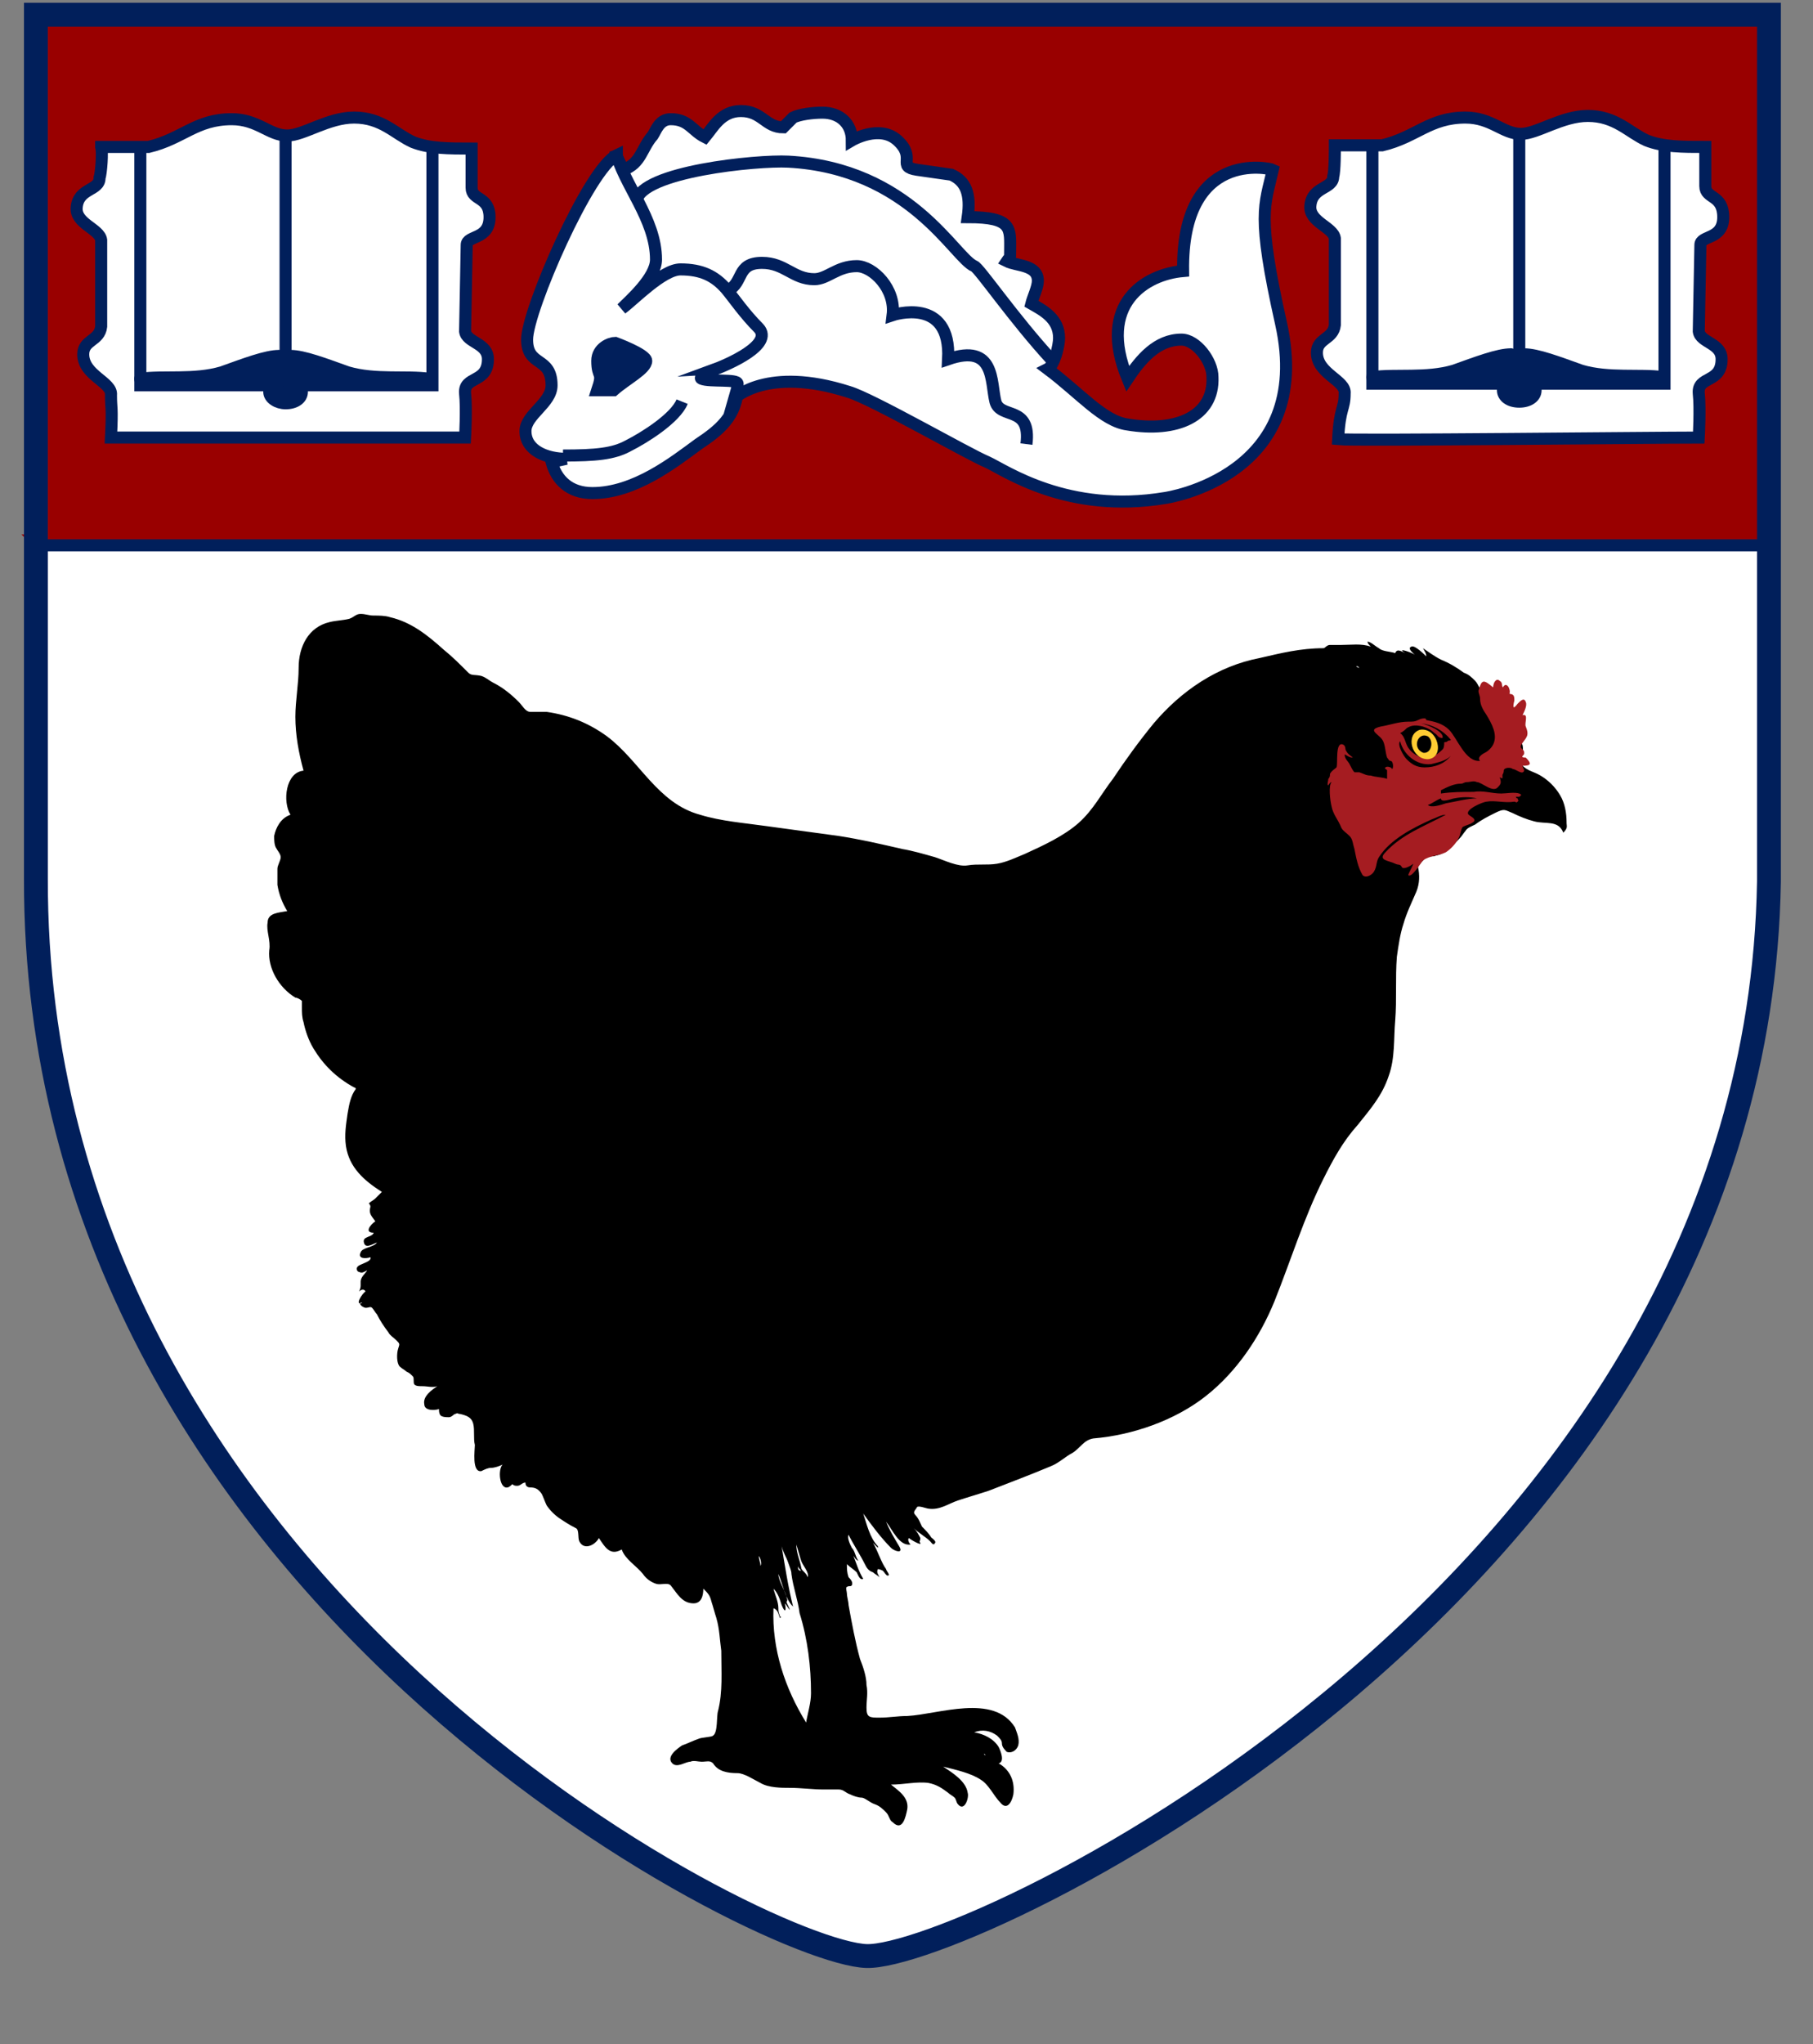 <svg enable-background="new 0 0 111.1 125.2" viewBox="0 0 111.1 125.2" xmlns="http://www.w3.org/2000/svg" xmlns:xlink="http://www.w3.org/1999/xlink"><rect x="0" y="0" width="111.1" height="125.2" fill="#808080" stroke="none"/><clipPath id="a"><path d="m1.3 0h388.4v125.2h-388.4z"/></clipPath><g clip-path="url(#a)"><path d="m2.2.9h106.2v53.1c-.7 43.3-49.2 66-55.3 65.8-6.3-.2-51-22.5-50.9-66 0-.8 0-52.9 0-52.9" fill="#fff"/><path d="m2.2 33.1c.2.2 0-32.3 0-32.3h106.1v32.3" fill="#900"/><path d="m2.2 33.1c.2.2 0-32.3 0-32.3h106.1v32.3z" fill="none" stroke="#900" stroke-miterlimit="5.948" stroke-width=".738"/><path d="m2.2 33.4h106.1" fill="none" stroke="#011f5b" stroke-miterlimit="5.948" stroke-width=".738"/><path d="m81.8 8.9h2.9c2.1-.5 2.9-1.7 5.1-1.7 1.6 0 2.3 1 3.4 1 1 0 2.5-1.1 4.1-1.1 1.7 0 2.5 1 3.6 1.5 1 .4 2.2.4 3.6.4v2.4c0 .8 1.1.5 1.1 1.9s-1.4 1.1-1.4 1.7l-.1 5.3c.1.7 1.4.7 1.4 1.7 0 1.5-1.5 1-1.4 2.1.1.9 0 2.7 0 2.7-2.9 0-21.2.2-22.1.1.1-2 .4-1.8.4-2.8.1-.8-1.7-1.2-1.7-2.5 0-.9 1-.8 1.1-1.7v-5.3c-.1-.7-1.6-1-1.5-2 .1-1.2 1.4-1 1.4-1.8.1-.3.1-1.6.1-1.9" fill="#fff"/><g fill="none" stroke-miterlimit="5.948"><path d="m81.8 8.9h2.9c2.1-.5 2.9-1.7 5.1-1.7 1.6 0 2.3 1 3.4 1 1 0 2.5-1.1 4.1-1.1 1.7 0 2.5 1 3.6 1.5 1 .4 2.2.4 3.6.4v2.4c0 .8 1.1.5 1.1 1.9s-1.4 1.1-1.4 1.7l-.1 5.3c.1.7 1.4.7 1.4 1.7 0 1.5-1.5 1-1.4 2.1.1.9 0 2.7 0 2.7-2.9 0-21.2.2-22.1.1.1-2 .4-1.8.4-2.8.1-.8-1.7-1.2-1.7-2.5 0-.9 1-.8 1.1-1.7v-5.3c-.1-.7-1.6-1-1.5-2 .1-1.2 1.4-1 1.4-1.8.1-.3.1-1.6.1-1.9z" stroke="#011f5b" stroke-width=".738"/><path d="m84.1 9v14.5h17.9c0-3.1 0-14.6 0-14.6" stroke="#011f5b" stroke-width=".738"/><path d="m93.1 8.3v15.3" stroke="#011f5b" stroke-width=".738"/></g><path d="m93.4 21.7c.8 0 2.1.5 3.5 1 1.7.5 3.6.2 5 .4.4.1-8.4.2-8.4.2-.1-1.8-.1-1.6-.1-1.6" fill="#011f5b"/><path d="m93.4 21.7c.8 0 2.1.5 3.5 1 1.7.5 3.6.2 5 .4.4.1-8.4.2-8.4.2-.1-1.8-.1-1.6-.1-1.6z" fill="none" stroke="#011f5b" stroke-miterlimit="5.948" stroke-width=".738"/><path d="m92.1 23.9c0-.4.4-.7 1-.7s1 .3 1 .7-.4.7-1 .7-1-.3-1-.7" fill="#011f5b"/><path d="m92.1 23.9c0-.4.4-.7 1-.7s1 .3 1 .7-.4.7-1 .7-1-.3-1-.7z" fill="none" stroke="#011f5b" stroke-miterlimit="5.948" stroke-width=".738"/><path d="m92.6 21.7c-.8 0-2.1.5-3.5 1-1.7.5-3.6.2-5 .4-.4.1 8.4.2 8.4.2 0-1.8.1-1.6.1-1.6" fill="#011f5b"/><path d="m92.6 21.7c-.8 0-2.1.5-3.5 1-1.7.5-3.6.2-5 .4-.4.1 8.4.2 8.4.2 0-1.8.1-1.6.1-1.6z" fill="none" stroke="#011f5b" stroke-miterlimit="5.948" stroke-width=".738"/><path d="m33.8 28.3c.3 1.1 1.1 1.9 2.5 1.9 2.6 0 5-1.9 6.5-3 1.2-.8 2.4-1.7 2.4-3.5l-.2.7s2-2 7-.4c1.4.4 7.3 3.8 8.5 4.3 1.1.5 4.9 3.2 10.9 2.2 0 0 9.2-1.3 7.1-10.7-1.5-6.7-1-7.2-.5-9.4-.2-.1-5.6-1.3-5.5 6.2-2.3.2-5.3 2-3.4 6.6.8-1.2 1.8-2.4 3.3-2.4.9 0 1.9 1.3 1.9 2.3.1 2.4-2.2 3.4-5.2 2.9-1.5-.2-2.9-1.9-4.9-3.4.4-.2.7-1.4.7-1.9 0-1.2-1-1.7-1.7-2.1.1-.4.4-1 .4-1.4 0-1-1.3-.9-1.9-1.2.2-.3.2-.1.2-.6 0-1.4.2-2.1-2.6-2.1.2-1.4-.1-2.2-1-2.6l-2.1-.3c-1.3-.2 0-.7-1.2-1.8-1.1-1-2.8 0-2.8 0 0-1-.7-1.7-1.8-1.7-.6 0-1.4.1-1.8.3l-.6.6c-1.1 0-1.3-1-2.6-1-1.2 0-1.7 1-2.2 1.6-.8-.4-1-1.1-2.1-1.1-.7 0-.9.7-1.1 1-.7.8-.7 1.7-1.8 2.1l-.4-.8v-.1c-1.7.8-5.5 9.5-5.5 11.3 0 1.7 1.5 1 1.5 2.8 0 1.1-1.6 1.8-1.6 2.8 0 1.2 1.3 1.7 2.5 1.7" fill="#fff"/><path d="m33.8 28.3c.3 1.1 1.1 1.9 2.5 1.9 2.6 0 5-1.9 6.5-3 1.2-.8 2.4-1.7 2.4-3.5l-.2.7s2-2 7-.4c1.4.4 7.3 3.8 8.5 4.3 1.1.5 4.9 3.2 10.9 2.2 0 0 9.2-1.3 7.1-10.7-1.5-6.7-1-7.2-.5-9.4-.2-.1-5.6-1.3-5.5 6.2-2.3.2-5.3 2-3.4 6.6.8-1.2 1.8-2.4 3.3-2.4.9 0 1.9 1.3 1.9 2.3.1 2.4-2.2 3.4-5.2 2.9-1.5-.2-2.9-1.9-4.9-3.4.4-.2.7-1.4.7-1.9 0-1.2-1-1.7-1.7-2.1.1-.4.4-1 .4-1.4 0-1-1.3-.9-1.9-1.2.2-.3.2-.1.2-.6 0-1.4.2-2.1-2.6-2.1.2-1.4-.1-2.2-1-2.6l-2.1-.3c-1.3-.2 0-.7-1.2-1.8-1.1-1-2.8 0-2.8 0 0-1-.7-1.7-1.8-1.7-.6 0-1.4.1-1.8.3l-.6.6c-1.1 0-1.3-1-2.6-1-1.2 0-1.7 1-2.2 1.6-.8-.4-1-1.1-2.1-1.1-.7 0-.9.7-1.1 1-.7.8-.7 1.7-1.8 2.1l-.4-.8v-.1c-1.7.8-5.5 9.5-5.5 11.3 0 1.7 1.5 1 1.5 2.8 0 1.1-1.6 1.8-1.6 2.8 0 1.2 1.3 1.7 2.5 1.7z" fill="none" stroke="#011f5b" stroke-miterlimit="5.948" stroke-width=".737"/><path d="m37.7 21s1.9.7 1.9 1.1c0 .5-1.2 1.1-2 1.8h-1c.4-1.2 0-.7 0-1.8 0-.8.8-1.1 1.1-1.1" fill="#011f5b"/><path d="m37.7 21s1.9.7 1.9 1.1c0 .5-1.2 1.1-2 1.8h-1c.4-1.2 0-.7 0-1.8 0-.8.8-1.1 1.1-1.1z" fill="none" stroke="#011f5b" stroke-miterlimit="5.948" stroke-width=".738"/><path d="m44.6 17.8c1-.5.5-1.7 2.1-1.7 1.4 0 1.9 1 3.2 1 .8 0 1.4-.8 2.6-.8 1 0 2.4 1.4 2.2 3 0 0 3.6-1.2 3.4 2.7 2.9-1 2.6 1.4 2.9 2.6.3 1.1 2.2.2 1.9 2.6" fill="none" stroke="#011f5b" stroke-miterlimit="5.948" stroke-width=".738"/><path d="m6.2 9h2.9c2.1-.5 2.9-1.7 5.1-1.7 1.6 0 2.3 1 3.4 1 1 0 2.5-1.1 4.1-1.1 1.7 0 2.5 1 3.6 1.5 1 .4 2.2.4 3.6.4v2.4c0 .8 1.1.5 1.1 1.8 0 1.4-1.4 1.1-1.4 1.7l-.1 5.3c.1.7 1.4.7 1.4 1.7 0 1.5-1.5 1-1.4 2.1.1.9 0 2.7 0 2.7-2.9 0-20.8 0-21.7 0 .1-2 0-1.7 0-2.6.1-.8-1.7-1.2-1.7-2.5 0-.9 1-.8 1.1-1.7v-5.3c-.1-.7-1.6-1-1.5-2 .1-1.2 1.4-1 1.4-1.8.1-.3.2-1.6.1-1.9" fill="#fff"/><path d="m6.2 9h2.9c2.1-.5 2.9-1.7 5.1-1.7 1.6 0 2.3 1 3.4 1 1 0 2.5-1.1 4.1-1.1 1.7 0 2.5 1 3.6 1.5 1 .4 2.2.4 3.6.4v2.4c0 .8 1.1.5 1.1 1.8 0 1.4-1.4 1.1-1.4 1.7l-.1 5.3c.1.7 1.4.7 1.4 1.7 0 1.5-1.5 1-1.4 2.1.1.9 0 2.7 0 2.7-2.9 0-20.8 0-21.7 0 .1-2 0-1.7 0-2.6.1-.8-1.7-1.2-1.7-2.5 0-.9 1-.8 1.1-1.7v-5.3c-.1-.7-1.6-1-1.5-2 .1-1.2 1.4-1 1.4-1.8.1-.3.2-1.6.1-1.9z" fill="none" stroke="#011f5b" stroke-miterlimit="5.948" stroke-width=".738"/><path d="m8.6 9.1v14.5h17.9c0-3.1 0-14.6 0-14.6" fill="none" stroke="#011f5b" stroke-miterlimit="5.948" stroke-width=".738"/><path d="m17.5 8.4v15.3" fill="none" stroke="#011f5b" stroke-miterlimit="5.948" stroke-width=".738"/><path d="m17.8 21.8c.8 0 2.1.5 3.5 1 1.7.5 3.6.2 5 .4.4.1-8.4.2-8.4.2 0-1.8-.1-1.6-.1-1.6" fill="#011f5b"/><path d="m17.8 21.8c.8 0 2.1.5 3.5 1 1.7.5 3.6.2 5 .4.4.1-8.4.2-8.4.2 0-1.8-.1-1.6-.1-1.6z" fill="none" stroke="#011f5b" stroke-miterlimit="5.948" stroke-width=".738"/><path d="m16.5 24c0-.4.4-.7 1-.7s1 .3 1 .7-.4.7-1 .7c-.5 0-1-.3-1-.7" fill="#011f5b"/><path d="m16.5 24c0-.4.4-.7 1-.7s1 .3 1 .7-.4.7-1 .7c-.5 0-1-.3-1-.7z" fill="none" stroke="#011f5b" stroke-miterlimit="5.948" stroke-width=".738"/><path d="m17.1 21.8c-.8 0-2.1.5-3.5 1-1.7.5-3.6.2-5 .4-.4.1 8.4.2 8.4.2 0-1.8.1-1.6.1-1.6" fill="#011f5b"/><g fill="none" stroke="#011f5b" stroke-miterlimit="5.948"><g stroke-width=".738"><path d="m17.1 21.8c-.8 0-2.1.5-3.5 1-1.7.5-3.6.2-5 .4-.4.1 8.4.2 8.4.2 0-1.8.1-1.6.1-1.6z"/><path d="m64.5 22.1c-2.4-2.6-4.5-5.7-4.8-5.8-1.2-.5-3.9-6-11.4-6.4-1.9-.1-9 .6-9.3 2.4"/><path d="m45.2 24.1c0-.2 0-.4 0-.6 0-.3-1.7-.1-2.2-.3-.3-.1.8-.5.6-.5 1.1-.4 3.8-1.6 2.9-2.6-.9-.9-1.5-1.8-2-2.4-.7-.8-1.5-1.2-2.8-1.2-1.1 0-2.9 1.9-3.6 2.4.5-.5 2.1-1.9 2.1-3 0-2.5-2-4.6-2.5-6.7"/><path d="m34.5 27.9c2 0 3.1-.1 4-.6 1-.5 2.9-1.7 3.3-2.7"/></g><path d="m2.2.9h106.2v53.1c-.7 43.3-49.2 66-55.3 65.8-6.3-.2-51-22.5-50.9-66 0-.8 0-52.9 0-52.9z" stroke-width="1.462"/></g></g><g clip-rule="evenodd" fill-rule="evenodd"><path d="m92.4 43c.1.1.2.2.2.2 0-.2.1-.5-.1-.7-.2-.1-.4 0-.5.1.1.1.3.2.4.4m3.6 7.4c0-.6-.1-1.2-.4-1.7s-.7-.9-1.2-1.2-1-.3-1.3-.9c-.1-.1-.2-.1-.1-.3 0-.1.2-.1.3 0 0-.2.1-.7-.1-.8.1-.2-.1-.8-.1-1.1-.1.1-.2.1-.4.2.1-.2.2-.3.3-.5-.2 0-.3-.2-.3-.4-.6 0-1.2-1-1.5-1.4 0 .3-.4 0-.5-.1-.1-.2-.2-.4-.3-.5-.2-.2-.4-.4-.7-.5-.4-.3-.9-.6-1.4-.8-.4-.2-.8-.5-1.1-.7.1.2.2.3.2.5-.1-.1-.7-.7-.9-.6-.3.1.1.4.2.5-.1-.1-1.2-.5-.6-.1-.2-.1-.5-.3-.6 0-.3-.1-.8-.1-1-.3-.2-.1-.5-.4-.7-.4 0 .1.1.2.2.3-.6-.2-1.2-.1-1.8-.1-.2 0-.4 0-.7 0-.2 0-.3.2-.4.2-1.4 0-2.6.3-3.9.6-2.6.5-4.8 2-6.5 4-.9 1.1-1.7 2.2-2.5 3.4-.7.9-1.2 1.9-2.1 2.7s-2.2 1.4-3.3 1.9c-.5.2-1.1.5-1.7.6s-1.2 0-1.8.1-1.4-.3-2-.5c-.7-.2-1.4-.4-2-.5-1.3-.3-2.6-.6-3.9-.8-1.5-.2-2.9-.4-4.4-.6-1.4-.2-2.8-.3-4.1-.7-2.6-.7-3.7-3.3-5.7-4.8-1.1-.8-2.3-1.3-3.7-1.5-.3 0-.7 0-1 0s-.5-.4-.7-.6c-.5-.5-1-.9-1.6-1.2-.2-.1-.4-.3-.7-.4-.4-.1-.6 0-.8-.2-.5-.5-1-1-1.5-1.4-1-.9-2-1.7-3.3-2-.3-.1-.7-.1-1-.1s-.5-.1-.8-.1-.4.2-.7.3c-.4.1-.8.1-1.2.2-1.3.3-1.9 1.5-1.9 2.8 0 1-.2 2-.2 3 0 1.1.2 2.2.5 3.3-1.1.1-1.3 1.9-.8 2.7-.6.2-.9.8-1 1.3 0 .2 0 .5.1.7s.3.4.3.6-.2.5-.2.7v1c.1.6.3 1.1.6 1.6-.5.1-1.2.1-1.2.7-.1.5.2 1.1.1 1.7-.1 1.1.6 2.3 1.6 2.9.1 0 .3.1.4.2v.4c0 .3 0 .6.1.9.1.5.3 1.1.6 1.6.6 1 1.4 1.8 2.5 2.4 0 0 .1 0 .1.1-.3.4-.4.9-.5 1.5-.1.7-.2 1.3-.1 2 .2 1.3 1.1 2.1 2.2 2.8-.1.1-.2.2-.4.4-.1.1-.3.2-.4.3 0 0 .1.1.1.2-.1.4 0 .5.3.9-.3.2-.7.7-.1.7-.1.3-.7.2-.6.6s.5.1.8 0c-.2.3-.9.3-1 .6-.2.4.3.4.6.3.1.3-.7.4-.8.6-.1.1 0 .3.1.3.2.1.3 0 .5-.1-.1.2-.4.4-.4.7v.2c0 .1 0 .2-.1.4.1-.1.3-.2.4 0-.2.1-.7.9-.2.7-.2-.1-.2.2.2.3.2 0 .3-.1.4 0s.2.3.3.4c.2.4.4.7.7 1.1.1.2.3.3.5.5s.2.2.1.5-.1.9.1 1.1c.1.1.3.2.4.3.2.1.2.1.4.3.1.1 0 .4.1.5s.3.1.5.1c.3 0 .6.1.9 0-.3.2-.9.6-.8 1.1 0 .4.6.4.9.3 0 .4.1.5.6.5.2 0 .3-.2.4-.2.2-.1.1 0 .3 0 .4.1.7.2.8.6s0 .9.1 1.3c0 .3-.2 1.7.4 1.6.2-.1.4-.2.6-.2s.5-.1.7-.2c-.3.3-.2 1.5.3 1.4.1 0 .3-.2.3-.2.1.1.2.1.3.1.2 0 .3-.2.5-.2 0 .2.1.3.3.3.3 0 .5.1.7.4.1.2.2.5.3.7.2.3.5.6.8.8s.6.4 1 .6c.2.1.1.6.2.8.3.6 1 .2 1.2-.2.4.6.7 1.1 1.4.7.2.6.9 1 1.3 1.5.2.3.5.5.8.6s.7-.1.9.1c.4.5.7 1.1 1.4 1.1.5 0 .6-.5.6-.9.3.3.4.4.5.8.1.3.2.7.3 1 .2.7.2 1.3.3 2 0 1.3.1 2.5-.2 3.7-.1.3 0 1.3-.3 1.5-.1.1-.7.1-.9.2-.3.1-.7.3-1 .4-.3.2-1 .7-.6 1.1.3.3.8-.1 1.1-.1.2-.1.5 0 .7 0 .3 0 .5-.1.7.1.3.5.9.6 1.5.6.4 0 1 .4 1.4.6.5.3 1.3.3 1.8.3.7 0 1.4.1 2.1.1h.9c.3 0 .4.2.7.3.2.1.5.2.7.2s.5.3.8.4.5.3.7.5.2.5.4.6c.6.6.8-.3.9-.8.1-.7-.5-1.1-1-1.5.8 0 1.6-.2 2.3-.1.5.1.8.3 1.2.6.1.1.3.2.4.3s.1.3.2.4c.4.5.7-.4.6-.7-.1-.7-.9-1.2-1.5-1.6.8.2 1.7.4 2.3.8.5.3.8 1 1.2 1.4.4.5.7 0 .8-.5.1-.8-.2-1.5-.9-1.9.4-.1.1-.8 0-1-.3-.5-.9-.8-1.5-.9.5-.2 1-.1 1.4.2.2.2.3.3.3.5s.2.4.3.5c.3.1.6-.1.7-.4.1-.4-.1-.8-.2-1.1-1.3-2.1-4.7-.8-6.6-.7-.6 0-1.1.1-1.7.1s-.8 0-.8-.6c0-.5.1-.9 0-1.4 0-.5-.2-1.1-.4-1.6-.3-1.1-.5-2.2-.7-3.3 0-.2-.1-.5-.1-.7 0-.1-.1-.4 0-.4.1-.1.2 0 .3-.1.1-.2-.1-.4-.2-.5-.1-.3-.1-.5-.1-.8.2.2.4.3.6.5.1.2.2.5.4.4-.3-.5-.4-.9-.6-1.4.1.1.1.2.3.3-.2-.3-.2-.6-.4-.8-.1-.2-.3-.6-.2-.8.3.6.7 1.2 1 1.8.1.2.2.4.5.5.1.1.3.2.4.3-.1-.2-.2-.3-.1-.5.1 0 .3.1.3.1.1.1.2.3.3.3.2 0-.1-.3-.1-.4-.3-.4-.5-1.1-.8-1.6l.3.3s0 0 0-.1c-.5-.5-.7-1.4-.9-2 .5.7 1.1 1.5 1.7 2.1.2.2.8.4.5-.1s-.6-1-.8-1.5c.4.5.8 1.5 1.5 1.4-.1-.1-.2-.3-.1-.4.1.1.8.5.7.3-.1-.1 0-.1 0-.3-.1-.2-.2-.4-.4-.6.3.3.7.5 1 .8.1.1.2.3.3.1.1-.1-.2-.3-.3-.4l.1.1c-.2-.3-.4-.5-.6-.7-.1-.2-.2-.5-.4-.7s0-.3.1-.5c.1-.1.6.1.7.1.7.1 1.2-.3 1.8-.5s1.3-.4 1.9-.6c1.3-.5 2.6-1 3.8-1.5.5-.2.9-.6 1.3-.8.5-.3.7-.8 1.3-.9 2.4-.2 5-1.1 6.9-2.6s3.3-3.6 4.2-5.8c1-2.5 1.8-5.1 3-7.5.6-1.2 1.2-2.3 2.1-3.3.8-1 1.5-1.8 1.9-3 .4-1.1.3-2.3.4-3.4.1-1.3 0-2.6.1-3.9.1-.7.2-1.4.4-2 .2-.7.5-1.3.8-2 .2-.5.2-1 .1-1.5 0-.1.4-.5.5-.6.2-.1.4 0 .6-.1.6-.1 1-.6 1.4-1 .2-.2.3-.4.4-.5.1-.2.4-.3.6-.4.4-.3.8-.5 1.2-.7.6-.3.6-.2 1.1 0 .4.2.9.4 1.3.5.7.2 1.5-.1 1.8.7.3-.3.2-.4.2-.6m-49.4 45.5c0-.2-.1-.4-.1-.6.1.1.2.5.1.6m2.5-.3c.1.3.5.7.4 1-.1-.3-.4-.4-.4-.6-.1-.5-.3-.9-.3-1.4.1.3.2.7.3 1m0 .6c-.2 0-.2-.1-.2-.3 0 .1.1.2.2.3m.6 7.5c0 .6-.2 1.2-.3 1.8-1.3-2.1-2.1-4.5-2-7 .3.1.3.4.4.6.1-.1.1 0 0-.1-.1-.3-.1-.3-.1-.5 0-.4-.2-.8-.3-1.2.3.3.4.7.5 1 .2.5.3.4.2-.1.1.1.2.3.3.4 0-.1-.2-.4-.2-.5.1-.1 0-.2 0-.3-.1-.4-.5-1-.5-1.4.3.7.4 1.5.9 2-.3-1.2-.5-2.5-.7-3.7.1.4.3.7.4 1s.2.5.2.7c.1.8.4 1.6.5 2.4.5 1.6.7 3.3.7 4.9m.1-7.8c0-.1 0 0 0 0m10.6 11.6s0 0-.1-.1c0 .1.1.1.1.1m22.7-66.7c.1 0 .1 0 .2.1-.1 0-.2-.1-.2-.1m8.8 6.3s-.1.1 0 0c0 0 .1 0 0 0 .1 0 .1 0 0 0"/><path d="m92.5 42.5c.1-.3-.2-.8-.4-.4-.1-.1 0-.3-.2-.4-.2-.2-.4.1-.4.4-.6-.5-.7-.5-.9.2 0 .2.1.3.1.5 0 .4.2.7.4 1 .3.5.7 1.2.4 1.8-.1.2-.3.4-.5.5s-.5.3-.3.5c-.9.1-1.4-1.4-1.9-1.9-.4-.4-.9-.5-1.4-.6 0 0 0-.1-.1-.1s-.2 0-.4.1-.3.1-.6.1c-.6 0-1.1.2-1.7.3-.4.1-.5.2-.3.4s.4.3.5.6.1.6.2.9c.1.1.1.2.2.2.2 0 .2.5.1.5 0-.1-.3-.2-.4-.1s.1.1.1.2v.5c-.3-.1-.7-.1-1-.2-.3 0-.4-.1-.7-.2h-.3c-.1-.1-.2-.3-.3-.5s-.3-.3-.3-.6c.2.1.3.2.5.2-.1-.1-.3-.2-.4-.4-.1-.1 0-.3-.2-.4-.5-.2-.3 1.2-.4 1.4-.1.1-.3.2-.4.4 0 .1 0 .2-.1.3 0 .1-.1.4 0 .4 0 0 .1-.2.2-.2-.2.2-.1 1.1 0 1.5.1.5.4.8.6 1.3.1.2.3.3.5.5s.2.5.3.8c.1.5.2 1.1.5 1.6.2.2.5 0 .6-.1.3-.3.2-.7.4-1 .7-1.1 2.1-1.8 3.2-2.3.3-.1.6-.3.9-.3-1.3.7-2.7 1.2-3.7 2.3-.5.5.2.5.6.7.2.1.3 0 .4.2s.6-.1.7-.2c0 .1-.3.6-.3.7.2.2.8-.8.9-.9.4-.3 1-.3 1.4-.5.3-.2.6-.5.8-.9.1-.2.1-.4.2-.6 0-.1.5-.2.6-.3.4-.2-.1-.4-.2-.5-.3-.3.9-.8 1.1-.8.5-.1 1.1.1 1.7 0 .1 0 .1.1.2 0s0-.1 0-.2c0 0-.1 0-.1-.1h.2c.1-.1.2-.1 0-.2-.3-.1-.8 0-1.1 0-.6 0-1.1-.2-1.7-.1-.7 0-1.3 0-2 .1v-.2c.4-.2.8-.4 1.2-.4.2 0 .2-.1.4-.1s.4-.1.6 0c.3 0 1 .7 1.3.3.2-.2.2-.3.1-.6.3.2.1-.1.2-.2.1-.2 0-.2.1-.3s.4-.1.5 0c.2 0 .6.4.7.1 0-.1-.1-.2-.1-.3.5 0 .6-.1.2-.5 0 0-.3 0-.2-.1s.1-.1.1-.2c0-.3-.4-.2-.1-.6s.4-.5.2-1c-.1-.2.2-.8-.2-.7.1-.2.3-.6.2-.8-.1-.3-.3-.1-.5.1-.3.4-.3.2-.2-.2 0-.2 0-.4-.3-.4m-5.4 1.8c.7.1 1.3.4 1.8 1 0 .1-.1 0-.2.1s-.2 0-.2.1 0 .3-.1.4c-.3.3-.6.5-1.1.5-.4 0-.8-.3-1-.6s-.2-.7-.5-.9c.2-.1.3-.2.4-.3.3-.2.6-.2 1-.1.3.1.5.2.7.4.2.1.2.3.5.3.1-.4-.9-.8-1.3-.9m-1.3 1.1c.2.8 1 1.5 1.9 1.4.4-.1.9-.2 1.2-.5-.4.5-1 .7-1.6.7-.5 0-.8-.2-1.1-.5-.2-.2-.6-.9-.4-1.1zm4.7 3.5c-.6 0-1.3.2-1.9.3-.3.1-.9.3-1.1.1.3-.1.5-.3.8-.4 0 .3.7 0 .8 0 .5-.1 1-.1 1.4 0m-6.5 2.6c0-.1 0-.1 0 0m.2 1.2c0 .1 0 .1 0 0" fill="#a51c21"/><path d="m87 44.7c-.9.3-.5 1.8.5 1.8 1.1-.1.6-2-.5-1.8m.2 1.4c-.7-.3-.3-1.3.3-1 .4.3.2 1.1-.3 1" fill="#fc3"/></g></svg>